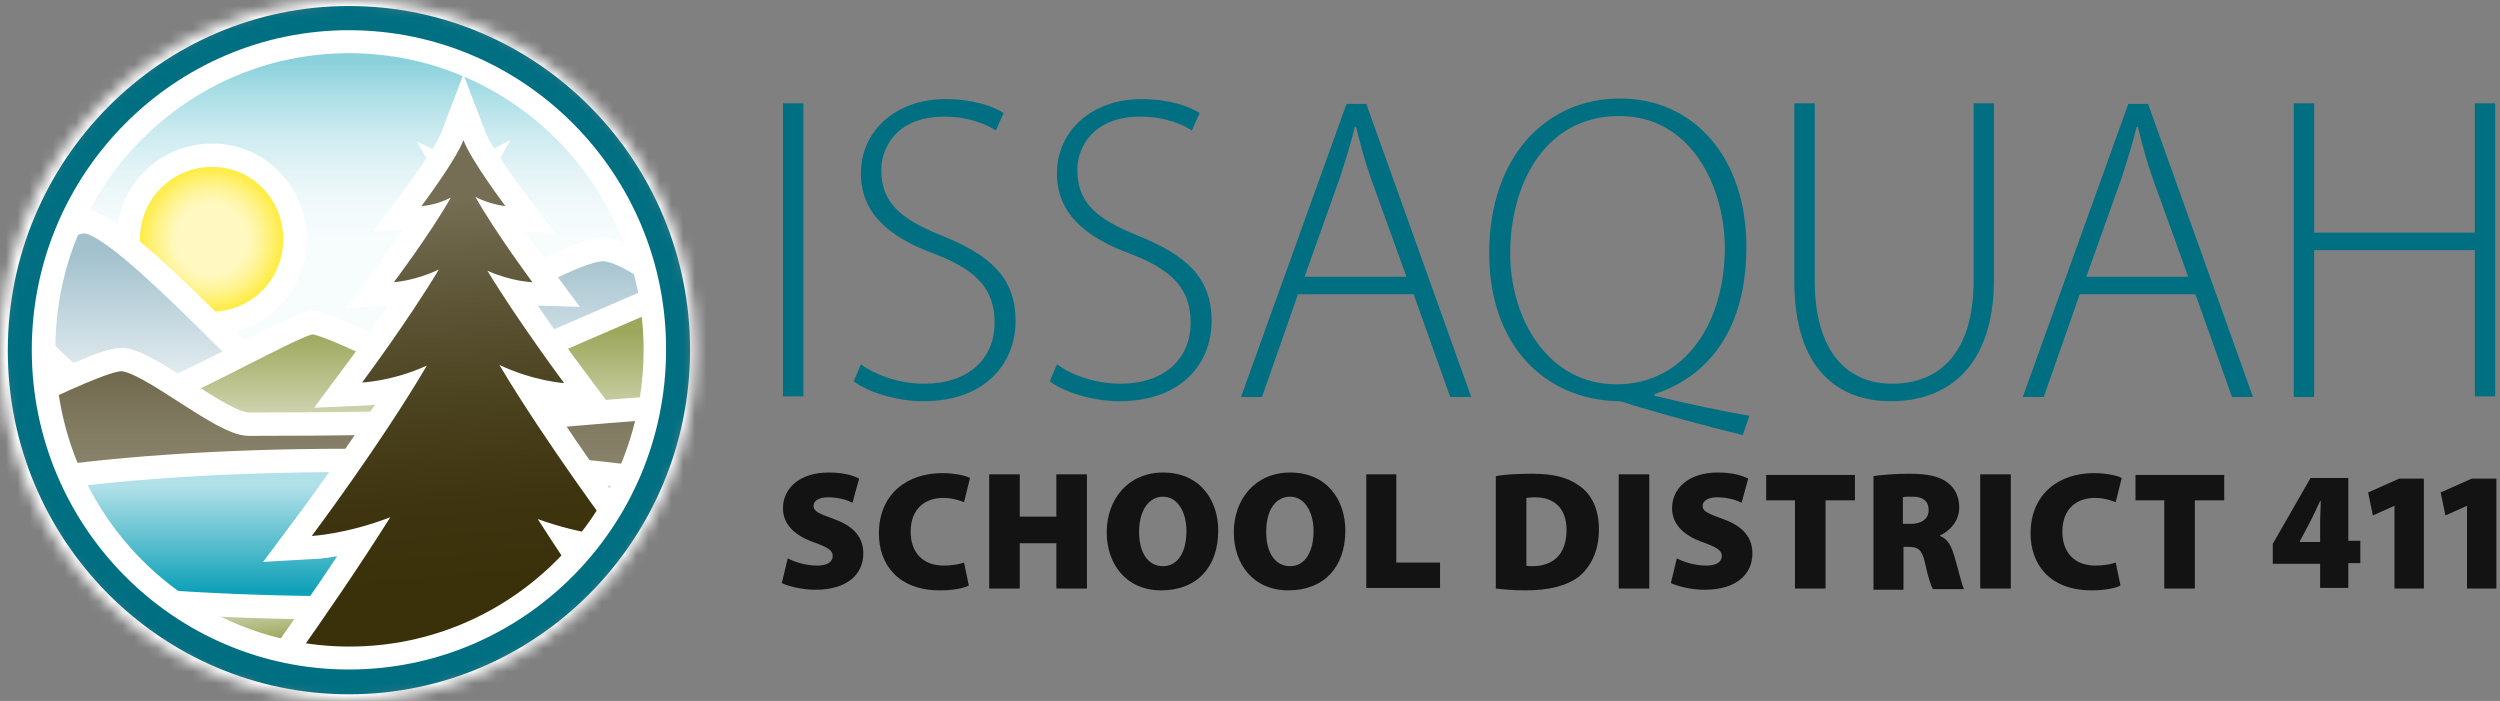 <svg width="214" height="60" viewBox="0 0 214 60" fill="none" xmlns="http://www.w3.org/2000/svg">
<rect x="0" y="0" width="214" height="60" fill="#808080" stroke="none"/>
<path d="M67.433 47.793C67.998 48.103 68.973 48.414 69.948 48.414C70.82 48.414 71.282 48.103 71.282 47.586C71.282 47.121 70.871 46.862 69.742 46.448C68.1 45.879 67.022 44.948 67.022 43.5C67.022 41.793 68.459 40.448 70.923 40.448C72.103 40.448 72.924 40.655 73.54 40.965L72.975 43.035C72.565 42.828 71.847 42.569 70.871 42.569C70.102 42.569 69.64 42.879 69.64 43.293C69.64 43.81 70.153 43.965 71.385 44.431C73.129 45.052 73.899 46.035 73.899 47.379C73.899 49.086 72.616 50.483 69.794 50.483C68.613 50.483 67.484 50.172 66.92 49.914L67.433 47.793Z" fill="#131313"/>
<path d="M82.931 50.121C82.572 50.328 81.648 50.535 80.468 50.535C76.824 50.535 75.234 48.259 75.234 45.672C75.234 42.207 77.748 40.5 80.622 40.5C81.751 40.5 82.624 40.707 83.034 40.914L82.521 42.983C82.11 42.828 81.494 42.621 80.725 42.621C79.236 42.621 77.953 43.5 77.953 45.517C77.953 47.276 78.98 48.414 80.776 48.414C81.392 48.414 82.11 48.31 82.521 48.155L82.931 50.121Z" fill="#131313"/>
<path d="M87.293 40.603V44.224H90.424V40.603H93.041V50.379H90.424V46.5H87.293V50.379H84.676V40.603H87.293Z" fill="#131313"/>
<path d="M104.28 45.414C104.28 48.569 102.433 50.535 99.405 50.535C96.377 50.535 94.735 48.259 94.735 45.569C94.735 42.724 96.582 40.448 99.559 40.448C102.689 40.448 104.28 42.776 104.28 45.414ZM97.506 45.517C97.506 47.328 98.276 48.465 99.559 48.465C100.842 48.465 101.56 47.224 101.56 45.465C101.56 43.81 100.79 42.517 99.559 42.517C98.327 42.517 97.506 43.707 97.506 45.517Z" fill="#131313"/>
<path d="M115.16 45.414C115.16 48.569 113.312 50.535 110.284 50.535C107.257 50.535 105.614 48.259 105.614 45.569C105.614 42.724 107.462 40.448 110.438 40.448C113.569 40.448 115.16 42.776 115.16 45.414ZM108.386 45.517C108.386 47.328 109.155 48.465 110.438 48.465C111.721 48.465 112.44 47.224 112.44 45.465C112.44 43.81 111.67 42.517 110.438 42.517C109.155 42.517 108.386 43.707 108.386 45.517Z" fill="#131313"/>
<path d="M116.905 40.603H119.522V48.155H123.268V50.328H116.956V40.603H116.905Z" fill="#131313"/>
<path d="M128.041 40.759C128.862 40.603 129.991 40.552 131.12 40.552C132.967 40.552 134.148 40.862 135.123 41.535C136.2 42.259 136.868 43.5 136.868 45.31C136.868 47.276 136.098 48.569 135.174 49.345C134.096 50.172 132.506 50.535 130.607 50.535C129.375 50.535 128.503 50.431 128.041 50.379V40.759ZM130.607 48.414C130.761 48.465 130.966 48.465 131.171 48.465C132.865 48.465 134.096 47.535 134.096 45.362C134.096 43.448 132.967 42.569 131.428 42.569C131.017 42.569 130.761 42.621 130.658 42.621V48.414H130.607Z" fill="#131313"/>
<path d="M141.178 40.603V50.379H138.561V40.603H141.178Z" fill="#131313"/>
<path d="M143.539 47.793C144.104 48.103 145.079 48.414 146.054 48.414C146.926 48.414 147.388 48.103 147.388 47.586C147.388 47.121 146.977 46.862 145.848 46.448C144.206 45.879 143.129 44.948 143.129 43.5C143.129 41.793 144.565 40.448 147.029 40.448C148.209 40.448 149.03 40.655 149.646 40.965L149.082 43.035C148.671 42.828 147.952 42.569 146.977 42.569C146.208 42.569 145.746 42.879 145.746 43.293C145.746 43.81 146.259 43.965 147.491 44.431C149.235 45.052 150.005 46.035 150.005 47.379C150.005 49.086 148.722 50.483 145.9 50.483C144.719 50.483 143.59 50.172 143.026 49.914L143.539 47.793Z" fill="#131313"/>
<path d="M153.649 42.828H151.186V40.655H158.781V42.828H156.266V50.379H153.649V42.828Z" fill="#131313"/>
<path d="M160.32 40.759C161.039 40.655 162.168 40.552 163.451 40.552C164.939 40.552 166.017 40.759 166.735 41.328C167.351 41.793 167.71 42.517 167.71 43.448C167.71 44.69 166.787 45.517 166.068 45.828V45.879C166.735 46.138 167.043 46.759 167.3 47.638C167.608 48.621 167.916 50.069 168.121 50.431H165.452C165.298 50.172 165.042 49.397 164.785 48.207C164.529 47.017 164.169 46.81 163.348 46.81H162.938V50.483H160.372V40.759H160.32ZM162.886 44.845H163.553C164.529 44.845 165.093 44.379 165.093 43.655C165.093 42.931 164.631 42.517 163.759 42.517C163.246 42.517 162.989 42.517 162.886 42.569V44.845Z" fill="#131313"/>
<path d="M172.124 40.603V50.379H169.506V40.603H172.124Z" fill="#131313"/>
<path d="M181.515 50.121C181.156 50.328 180.232 50.535 179.052 50.535C175.408 50.535 173.817 48.259 173.817 45.672C173.817 42.207 176.332 40.5 179.206 40.5C180.335 40.5 181.207 40.707 181.618 40.914L181.105 42.983C180.694 42.828 180.078 42.621 179.308 42.621C177.82 42.621 176.537 43.5 176.537 45.517C176.537 47.276 177.564 48.414 179.36 48.414C179.976 48.414 180.694 48.31 181.105 48.155L181.515 50.121Z" fill="#131313"/>
<path d="M185.261 42.828H182.798V40.655H190.393V42.828H187.879V50.379H185.261V42.828Z" fill="#131313"/>
<path d="M198.604 50.379V48.259H194.55V46.552L197.783 40.914H201.016V46.293H202.043V48.207H201.016V50.328H198.604V50.379ZM198.604 46.345V44.741C198.604 44.121 198.656 43.5 198.656 42.879H198.604C198.296 43.5 198.04 44.121 197.681 44.793L196.859 46.345V46.397H198.604V46.345Z" fill="#131313"/>
<path d="M204.968 43.293L203.12 44.121L202.71 42.155L205.378 40.966H207.482V50.379H204.968V43.293Z" fill="#131313"/>
<path d="M211.177 43.293L209.33 44.121L208.919 42.155L211.588 40.966H213.692V50.379H211.177V43.293Z" fill="#131313"/>
<path d="M68.767 8.845V33.931H67.022V8.845H68.767Z" fill="#006F82"/>
<path d="M73.694 31.19C75.08 32.172 77.03 32.845 79.134 32.845C82.88 32.845 85.138 30.724 85.138 27.621C85.138 24.828 83.701 23.172 80.109 21.776C76.106 20.328 73.694 18.259 73.694 14.845C73.694 11.172 76.722 8.483 80.93 8.483C83.291 8.483 85.035 9.104 85.908 9.673L85.241 11.172C84.574 10.707 82.983 9.983 80.827 9.983C76.824 9.983 75.439 12.569 75.439 14.535C75.439 17.328 77.03 18.724 80.622 20.172C84.728 21.828 86.934 23.741 86.934 27.466C86.934 31.086 84.368 34.345 79.031 34.345C76.876 34.345 74.361 33.621 73.078 32.638L73.694 31.19Z" fill="#006F82"/>
<path d="M90.475 31.19C91.861 32.172 93.811 32.845 95.915 32.845C99.661 32.845 101.919 30.724 101.919 27.621C101.919 24.828 100.482 23.172 96.89 21.776C92.887 20.328 90.475 18.259 90.475 14.845C90.475 11.172 93.503 8.483 97.711 8.483C100.072 8.483 101.817 9.104 102.689 9.673L102.022 11.172C101.355 10.707 99.764 9.983 97.609 9.983C93.606 9.983 92.22 12.569 92.22 14.535C92.22 17.328 93.811 18.724 97.403 20.172C101.509 21.828 103.716 23.741 103.716 27.466C103.716 31.086 101.15 34.345 95.812 34.345C93.657 34.345 91.142 33.621 89.859 32.638L90.475 31.19Z" fill="#006F82"/>
<path d="M111.105 25.19L108.026 33.983H106.23L115.262 8.897H116.956L125.937 33.983H124.14L121.01 25.19H111.105ZM120.394 23.69L117.366 15.31C116.751 13.552 116.443 12.31 116.083 10.862H115.981C115.622 12.31 115.211 13.604 114.698 15.207L111.67 23.69H120.394Z" fill="#006F82"/>
<path d="M149.184 37.242C145.951 36.466 142.461 35.483 139.844 34.707C139.331 34.552 138.92 34.345 138.458 34.345C132.352 34.19 127.476 29.69 127.476 21.672C127.476 13.345 132.403 8.431 138.664 8.431C144.925 8.431 149.492 13.397 149.492 21.155C149.492 28.086 146.31 32.224 141.64 33.724V33.879C144.463 34.552 147.491 35.224 149.749 35.586L149.184 37.242ZM147.645 21.259C147.645 15.983 144.771 9.931 138.612 9.931C132.198 9.931 129.272 15.828 129.272 21.672C129.272 27.362 132.557 32.897 138.356 32.897C144.36 32.897 147.645 27.466 147.645 21.259Z" fill="#006F82"/>
<path d="M155.342 8.845V24C155.342 30.362 158.319 32.845 161.963 32.845C166.068 32.845 168.942 30.155 168.942 24V8.845H170.687V23.845C170.687 31.552 166.581 34.345 161.86 34.345C157.498 34.345 153.598 31.759 153.598 24.104V8.845H155.342Z" fill="#006F82"/>
<path d="M178.025 25.19L174.946 33.983H173.15L182.182 8.897H183.876L192.857 33.983H191.06L187.93 25.19H178.025ZM187.314 23.69L184.286 15.31C183.67 13.552 183.363 12.31 183.003 10.862H182.901C182.541 12.31 182.131 13.604 181.618 15.207L178.59 23.69H187.314Z" fill="#006F82"/>
<path d="M198.091 8.845V19.914H211.845V8.845H213.589V33.931H211.845V21.414H198.091V33.983H196.346V8.845H198.091Z" fill="#006F82"/>
<mask id="mask0" style="mask-type:alpha" maskUnits="userSpaceOnUse" x="0" y="0" width="60" height="60">
<ellipse cx="29.765" cy="30" rx="29.765" ry="30" fill="#C4C4C4"/>
</mask>
<g mask="url(#mask0)">
<path d="M62.763 1.396H-0.616V33.155H62.763V1.396Z" fill="url(#paint0_linear)"/>
<path d="M25.249 20.483C25.249 24.465 22.067 27.672 18.116 27.672C14.164 27.672 10.982 24.465 10.982 20.483C10.982 16.5 14.164 13.293 18.116 13.293C22.067 13.241 25.249 16.5 25.249 20.483Z" fill="url(#paint1_radial)" stroke="white" stroke-width="2"/>
<path d="M0.975 22.914C0.975 22.914 5.081 18.983 7.236 18.983C10.674 18.983 24.12 34.758 26.019 34.758C27.969 34.758 47.367 21.362 51.627 21.362C55.168 21.362 65.894 31.603 65.894 31.603V41.069H0.975V22.914Z" fill="url(#paint2_linear)" stroke="white" stroke-width="2" stroke-linecap="round" stroke-linejoin="round"/>
<path d="M65.894 22.086C61.993 22.086 42.441 32.328 38.489 32.328C36.95 32.328 28.328 27.621 26.737 27.621C25.198 27.621 13.446 34.707 10.315 34.707C7.185 34.707 -2.207 23.69 -2.207 23.69V39.465H65.894C65.894 39.465 69.845 22.086 65.894 22.086Z" fill="url(#paint3_linear)" stroke="white" stroke-width="2" stroke-linecap="round" stroke-linejoin="round"/>
<path d="M62.763 38.69H-0.616V60H62.763V38.69Z" fill="url(#paint4_linear)"/>
<path d="M65.894 34.707C47.881 34.707 52.602 36.31 21.297 36.31C18.937 36.31 12.676 30.776 10.366 30.776C8.006 30.776 -5.286 37.862 -5.286 37.862L-1.386 42.62H61.224C61.224 42.62 76.876 34.707 65.894 34.707Z" fill="url(#paint5_linear)" stroke="white" stroke-width="2" stroke-linecap="round" stroke-linejoin="round"/>
<path d="M68.613 45.724C68.613 49.241 51.165 52.034 29.714 52.034C8.262 52.034 -9.237 49.241 -9.237 45.724C-9.237 42.207 8.211 39.414 29.662 39.414C51.114 39.414 68.613 42.259 68.613 45.724Z" fill="url(#paint6_linear)" stroke="white" stroke-width="2"/>
<path d="M49.728 60.103C54.449 61.759 58.144 61.914 58.144 61.914C58.144 61.914 51.524 53.017 46.033 44.431C49.728 45.776 52.705 45.931 52.705 45.931C52.705 45.931 46.752 37.965 42.749 31.241C45.725 32.638 48.291 32.793 48.291 32.793C48.291 32.793 44.391 27.569 41.722 23.172C43.775 24.103 45.571 24.155 45.571 24.155C45.571 24.155 42.492 20.017 40.696 16.862C42.03 17.534 43.262 17.638 43.262 17.638C43.262 17.638 40.337 13.759 39.669 12C39.002 13.759 36.077 17.638 36.077 17.638C36.077 17.638 37.309 17.586 38.592 16.914C36.796 20.069 33.717 24.155 33.717 24.155C33.717 24.155 35.513 24.052 37.566 23.069C34.897 27.517 30.997 32.741 30.997 32.741C30.997 32.741 33.614 32.638 36.539 31.293C32.587 38.017 26.686 45.879 26.686 45.879C26.686 45.879 29.662 45.724 33.409 44.276C27.969 52.914 21.297 61.862 21.297 61.862C21.297 61.862 24.941 61.707 29.662 60.155C22.529 71.172 14.575 81.776 14.575 81.776C14.575 81.776 28.02 81.155 39.413 71.948C50.806 81.207 64.867 81.828 64.867 81.828C64.867 81.828 56.861 71.121 49.728 60.103Z" fill="url(#paint7_linear)"/>
<path d="M49.728 60.103C54.449 61.759 58.144 61.914 58.144 61.914C58.144 61.914 51.524 53.017 46.033 44.431C49.728 45.776 52.705 45.931 52.705 45.931C52.705 45.931 46.752 37.965 42.749 31.241C45.725 32.638 48.291 32.793 48.291 32.793C48.291 32.793 44.391 27.569 41.722 23.172C43.775 24.103 45.571 24.155 45.571 24.155C45.571 24.155 42.492 20.017 40.696 16.862C42.03 17.534 43.262 17.638 43.262 17.638C43.262 17.638 40.337 13.759 39.669 12C39.002 13.759 36.077 17.638 36.077 17.638C36.077 17.638 37.309 17.586 38.592 16.914C36.796 20.069 33.717 24.155 33.717 24.155C33.717 24.155 35.513 24.052 37.566 23.069C34.897 27.517 30.997 32.741 30.997 32.741C30.997 32.741 33.614 32.638 36.539 31.293C32.587 38.017 26.686 45.879 26.686 45.879C26.686 45.879 29.662 45.724 33.409 44.276C27.969 52.914 21.297 61.862 21.297 61.862C21.297 61.862 24.941 61.707 29.662 60.155C22.529 71.172 14.575 81.776 14.575 81.776C14.575 81.776 28.02 81.155 39.413 71.948C50.806 81.207 64.867 81.828 64.867 81.828C64.867 81.828 56.861 71.121 49.728 60.103Z" stroke="white" stroke-width="4" stroke-miterlimit="6"/>
<path d="M49.728 60.103C54.449 61.759 58.144 61.914 58.144 61.914C58.144 61.914 51.524 53.017 46.033 44.431C49.728 45.776 52.705 45.931 52.705 45.931C52.705 45.931 46.752 37.965 42.749 31.241C45.725 32.638 48.291 32.793 48.291 32.793C48.291 32.793 44.391 27.569 41.722 23.172C43.775 24.103 45.571 24.155 45.571 24.155C45.571 24.155 42.492 20.017 40.696 16.862C42.03 17.534 43.262 17.638 43.262 17.638C43.262 17.638 40.337 13.759 39.669 12C39.002 13.759 36.077 17.638 36.077 17.638C36.077 17.638 37.309 17.586 38.592 16.914C36.796 20.069 33.717 24.155 33.717 24.155C33.717 24.155 35.513 24.052 37.566 23.069C34.897 27.517 30.997 32.741 30.997 32.741C30.997 32.741 33.614 32.638 36.539 31.293C32.587 38.017 26.686 45.879 26.686 45.879C26.686 45.879 29.662 45.724 33.409 44.276C27.969 52.914 21.297 61.862 21.297 61.862C21.297 61.862 24.941 61.707 29.662 60.155C22.529 71.172 14.575 81.776 14.575 81.776C14.575 81.776 28.02 81.155 39.413 71.948C50.806 81.207 64.867 81.828 64.867 81.828C64.867 81.828 56.861 71.121 49.728 60.103Z" fill="url(#paint8_linear)"/>
<path d="M58.093 29.948C58.093 45.621 45.469 58.345 29.919 58.345C14.369 58.345 1.745 45.621 1.745 29.948C1.694 14.276 14.318 1.552 29.868 1.552C45.469 1.552 58.093 14.276 58.093 29.948Z" stroke="white" stroke-width="6"/>
<path d="M29.868 59.431C13.754 59.431 0.667 46.241 0.667 30C0.667 13.759 13.805 0.517 29.868 0.517C45.982 0.517 59.068 13.707 59.068 29.948C59.068 46.19 45.982 59.431 29.868 59.431ZM29.868 2.586C14.934 2.586 2.72 14.845 2.72 29.948C2.72 45.052 14.883 57.31 29.868 57.31C44.853 57.31 57.015 45.052 57.015 29.948C57.067 14.845 44.853 2.586 29.868 2.586Z" fill="#006F82"/>
</g>
<defs>
<linearGradient id="paint0_linear" x1="31.087" y1="26.663" x2="31.087" y2="5.28" gradientUnits="userSpaceOnUse">
<stop offset="0.3" stop-color="#F7FCFD"/>
<stop offset="0.418" stop-color="#F2FAFB"/>
<stop offset="0.559" stop-color="#E4F4F7"/>
<stop offset="0.712" stop-color="#CCEBF0"/>
<stop offset="0.872" stop-color="#AADEE6"/>
<stop offset="1" stop-color="#8AD1DC"/>
</linearGradient>
<radialGradient id="paint1_radial" cx="0" cy="0" r="1" gradientUnits="userSpaceOnUse" gradientTransform="translate(18.102 20.473) scale(7.157 7.214)">
<stop offset="0.4" stop-color="#FFF9C1"/>
<stop offset="0.464" stop-color="#FFF8B8"/>
<stop offset="0.569" stop-color="#FFF59F"/>
<stop offset="0.702" stop-color="#FFF178"/>
<stop offset="0.855" stop-color="#FFEC41"/>
<stop offset="1" stop-color="#FFE607"/>
</radialGradient>
<linearGradient id="paint2_linear" x1="33.42" y1="21.48" x2="33.42" y2="35.445" gradientUnits="userSpaceOnUse">
<stop offset="0.006" stop-color="#A2C1CD"/>
<stop offset="1" stop-color="#F6F9FA"/>
</linearGradient>
<linearGradient id="paint3_linear" x1="32.739" y1="28.462" x2="32.739" y2="35.444" gradientUnits="userSpaceOnUse">
<stop offset="0.006" stop-color="#9DA85D"/>
<stop offset="1" stop-color="#CED3AE"/>
</linearGradient>
<linearGradient id="paint4_linear" x1="31.686" y1="55.469" x2="31.252" y2="51.072" gradientUnits="userSpaceOnUse">
<stop offset="0.006" stop-color="#859234"/>
<stop offset="1" stop-color="#CED3AE"/>
</linearGradient>
<linearGradient id="paint5_linear" x1="32.251" y1="40.101" x2="32.251" y2="30.79" gradientUnits="userSpaceOnUse">
<stop stop-color="#89836C"/>
<stop offset="0.348" stop-color="#827C63"/>
<stop offset="0.903" stop-color="#6F684C"/>
<stop offset="1" stop-color="#6B6447"/>
</linearGradient>
<linearGradient id="paint6_linear" x1="29.683" y1="41.645" x2="29.683" y2="50.58" gradientUnits="userSpaceOnUse">
<stop stop-color="#B0E0E8"/>
<stop offset="1" stop-color="#0FA1B8"/>
</linearGradient>
<linearGradient id="paint7_linear" x1="34.167" y1="17.486" x2="37.034" y2="50.244" gradientUnits="userSpaceOnUse">
<stop stop-color="#756E54"/>
<stop offset="0.264" stop-color="#5D5536"/>
<stop offset="0.536" stop-color="#4A411E"/>
<stop offset="0.789" stop-color="#3E340F"/>
<stop offset="1" stop-color="#3A300A"/>
</linearGradient>
<linearGradient id="paint8_linear" x1="34.167" y1="17.486" x2="37.034" y2="50.244" gradientUnits="userSpaceOnUse">
<stop stop-color="#756E54"/>
<stop offset="0.264" stop-color="#5D5536"/>
<stop offset="0.536" stop-color="#4A411E"/>
<stop offset="0.789" stop-color="#3E340F"/>
<stop offset="1" stop-color="#3A300A"/>
</linearGradient>
</defs>
</svg>
